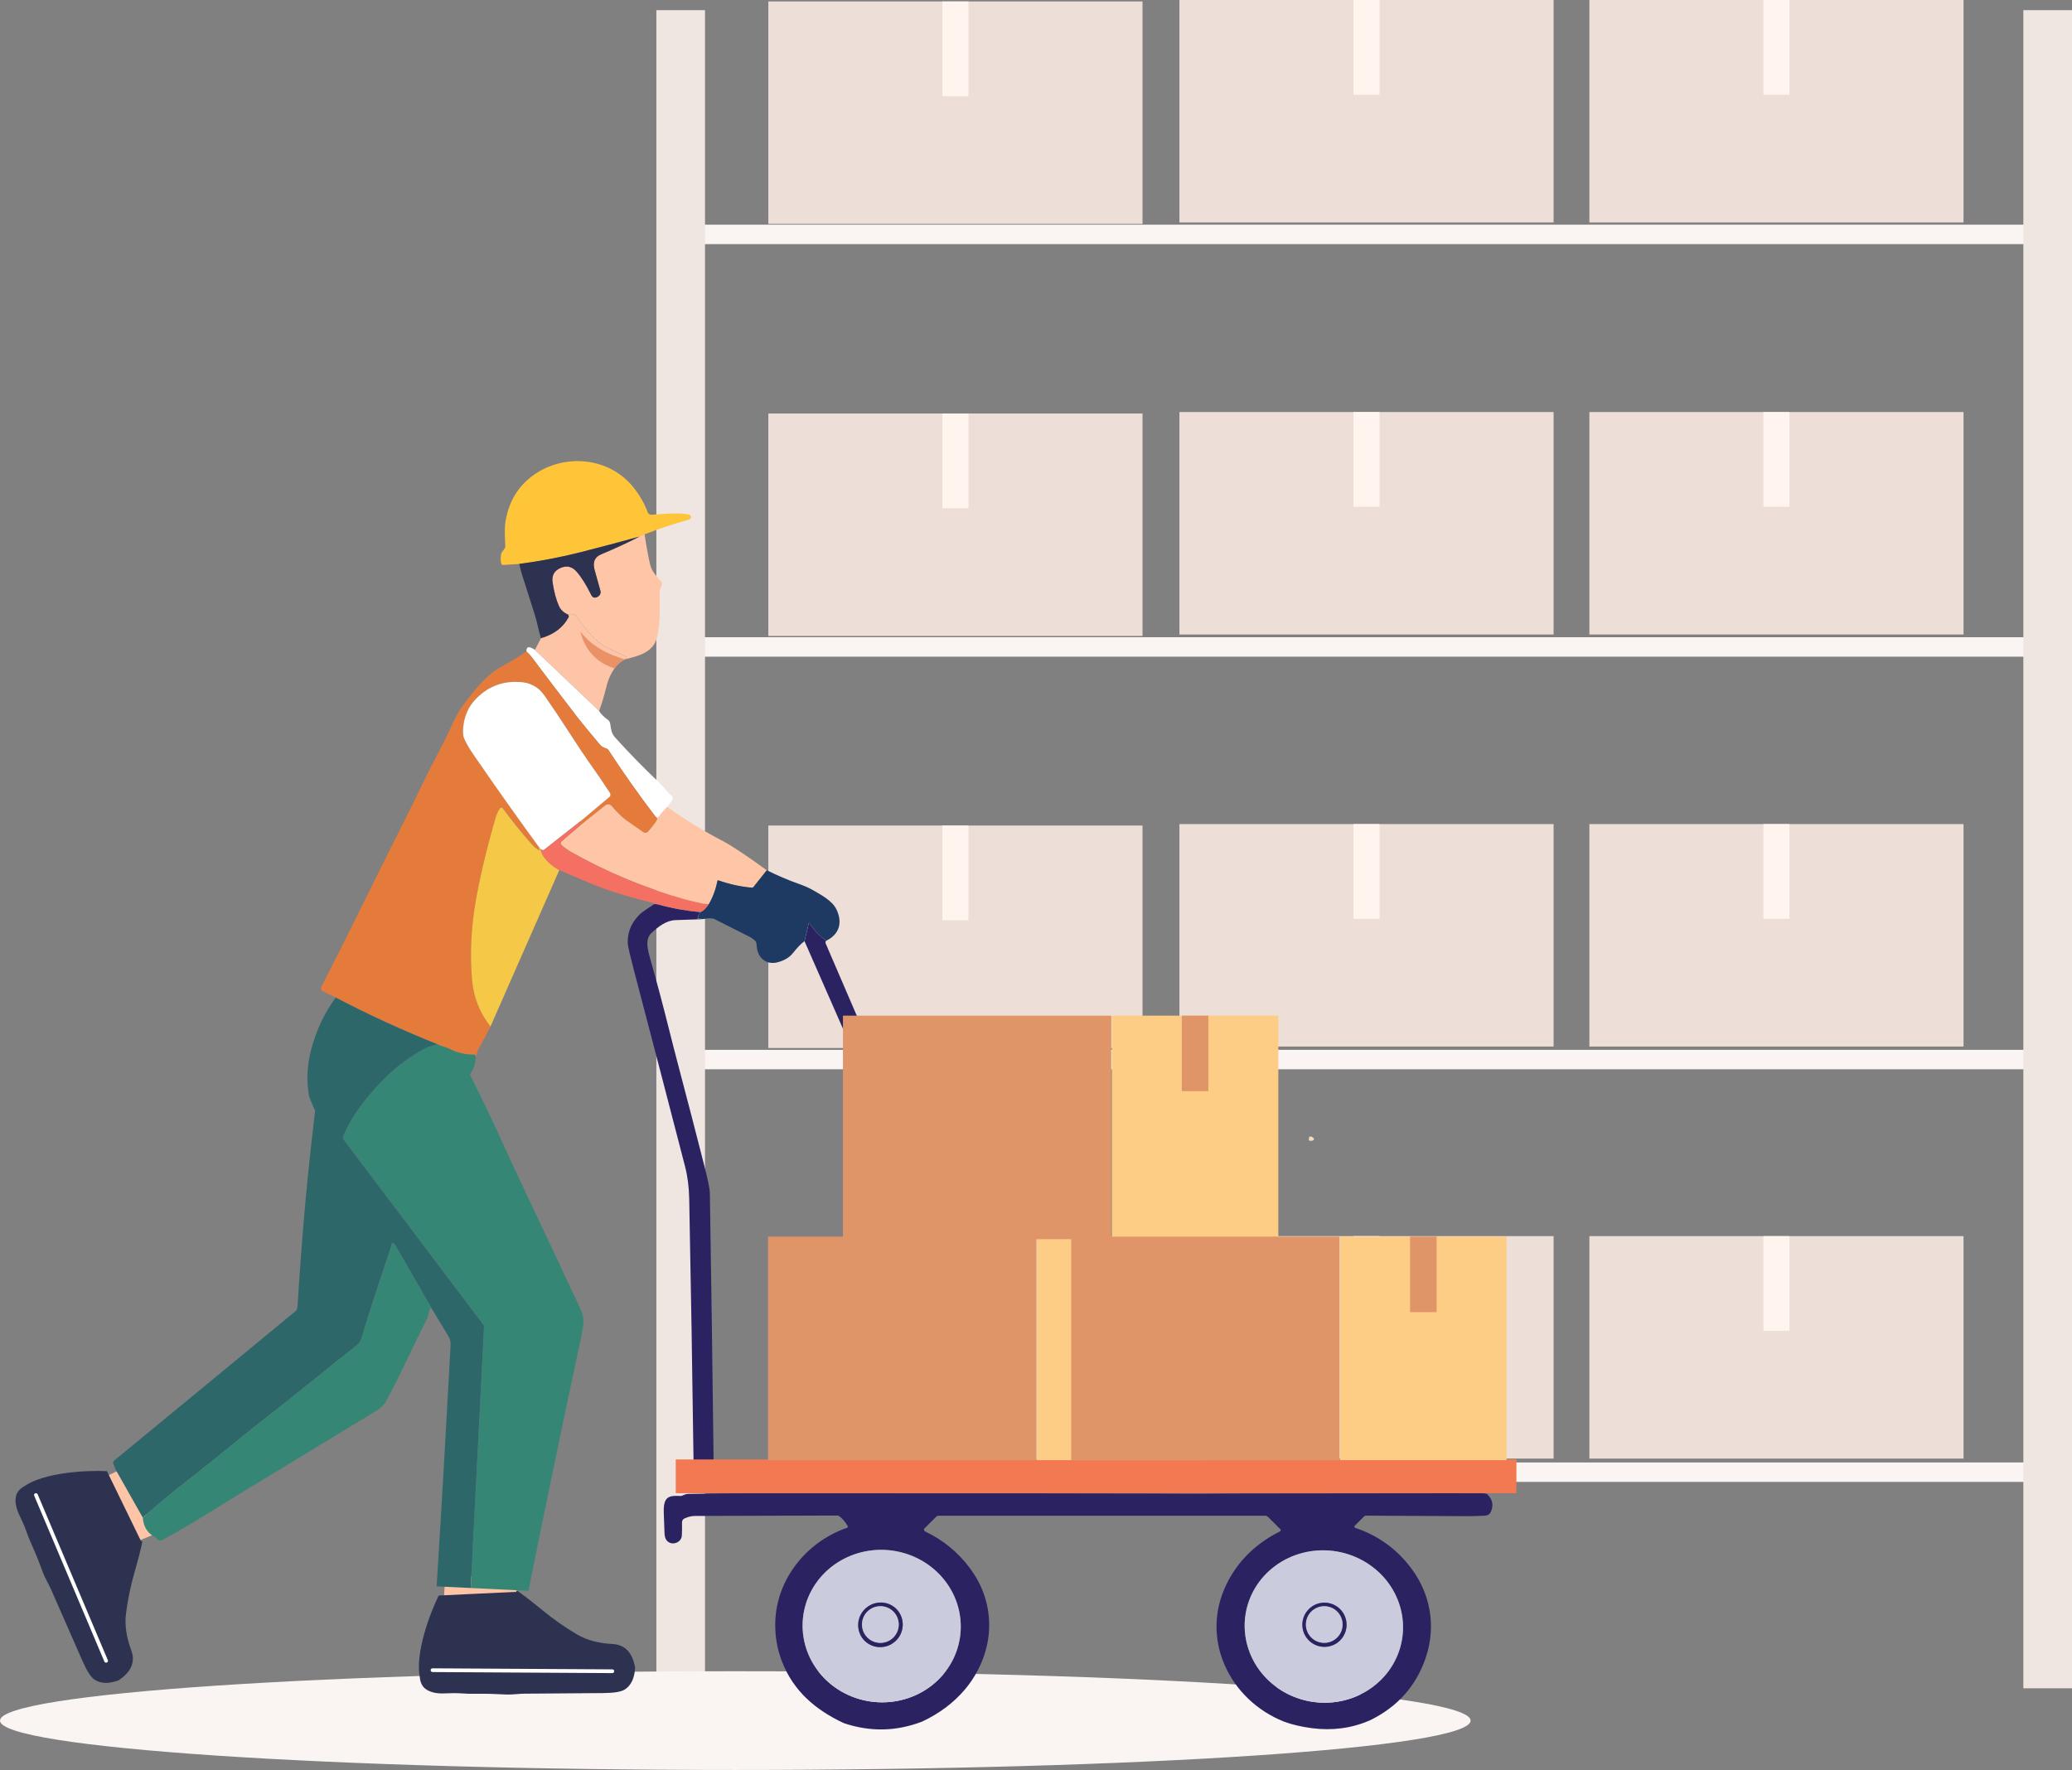 <svg xmlns="http://www.w3.org/2000/svg" width="467" height="399" viewBox="0 0 467 399" fill="none"><rect x="0" y="0" width="467" height="399" fill="#808080" stroke="none"/><g clip-path="url(#clip0_808_705)"><path d="M459.968 50.648H155.752v4.382H459.968V50.648z" fill="#faf5f3"/><path d="M459.968 143.651H155.752V148.033H459.968V143.651z" fill="#faf5f3"/><path d="M459.968 236.663H155.752V241.045H459.968V236.663z" fill="#faf5f3"/><path d="M459.966 329.674H155.75V334.057H459.966V329.674z" fill="#faf5f3"/><path d="M158.897 2.289H147.934V380.584h10.963V2.289z" fill="#f0e6e1"/><path d="M467 2.289H456.037V380.584H467V2.289z" fill="#f0e6e1"/><path d="M257.505.329H173.174V50.478h84.331V.329z" fill="#eddfd8"/><path d="M218.274.329h-5.87V21.693h5.87V.329z" fill="#fff4ee"/><path d="M350.159.0H265.828V50.149h84.331V0z" fill="#eddfd8"/><path d="M310.928.0H305.059V21.363H310.928V0z" fill="#fff4ee"/><path d="M442.554.0H358.223V50.149h84.331V0z" fill="#eddfd8"/><path d="M403.321.0h-5.87V21.363h5.87V0z" fill="#fff4ee"/><path d="M257.505 93.214H173.174V143.363h84.331V93.214z" fill="#eddfd8"/><path d="M218.274 93.214h-5.87V114.577h5.87V93.214z" fill="#fff4ee"/><path d="M350.159 92.885H265.828V143.035h84.331V92.885z" fill="#eddfd8"/><path d="M310.928 92.885H305.059V114.248H310.928V92.885z" fill="#fff4ee"/><path d="M442.554 92.885H358.223V143.034h84.331V92.885z" fill="#eddfd8"/><path d="M403.321 92.885h-5.87V114.248h5.87V92.885z" fill="#fff4ee"/><path d="M257.505 186.099H173.174v50.15h84.331v-50.15z" fill="#eddfd8"/><path d="M218.274 186.099h-5.87v21.364h5.87V186.099z" fill="#fff4ee"/><path d="M350.159 185.77H265.828v50.149h84.331V185.77z" fill="#eddfd8"/><path d="M310.928 185.77H305.059v21.364H310.928V185.77z" fill="#fff4ee"/><path d="M442.554 185.77H358.223v50.149h84.331V185.77z" fill="#eddfd8"/><path d="M403.321 185.77h-5.87v21.364h5.87V185.77z" fill="#fff4ee"/><path d="M257.505 278.984H173.174v50.15h84.331v-50.15z" fill="#eddfd8"/><path d="M218.274 278.984h-5.87v21.364h5.87V278.984z" fill="#fff4ee"/><path d="M350.159 278.655H265.828v50.149h84.331V278.655z" fill="#eddfd8"/><path d="M310.928 278.655H305.059v21.363H310.928V278.655z" fill="#fff4ee"/><path d="M442.554 278.655H358.223v50.149h84.331V278.655z" fill="#eddfd8"/><path d="M403.321 278.655h-5.87v21.363h5.87V278.655z" fill="#fff4ee"/><path d="M165.727 399c91.529.0 165.728-4.983 165.728-11.129.0-6.147-74.199-11.13-165.728-11.13C74.199 376.741.0 381.724.0 387.871.0 394.017 74.199 399 165.727 399z" fill="#faf5f2"/><path d="M145.285 120.472C144.442 120.59 144.037 120.759 144.071 120.987 139.576 122.228 135.242 123.377 131.067 124.441 126.471 125.606 121.799 126.501 117.06 127.126L113.45 127.362C113.332 127.362 113.214 127.337 113.122 127.261 113.029 127.185 112.97 127.084 112.944 126.974 112.826 126.315 112.818 125.631 112.936 124.93 113.054 124.204 113.923 123.875 113.889 123.039 113.788 120.987 113.653 119.138 113.973 117.322 114.741 112.948 116.832 109.537 120.248 107.097 127.18 102.148 137.24 103.018 142.713 109.799 144.172 111.606 145.269 113.506 145.985 115.49 146.053 115.667 146.171 115.819 146.323 115.912 146.474 116.005 146.668 116.056 146.854 116.039 148.659 115.87 150.328 115.777 151.872 115.743 153.288 115.71 154.427 115.802 155.304 115.997 155.43 116.022 155.54 116.098 155.616 116.191 155.7 116.292 155.742 116.41 155.742 116.537 155.751 116.841 155.557 117.044 155.169 117.153 151.872 118.074 148.566 119.18 145.269 120.455L145.285 120.472z" fill="#ffc539"/><path d="M145.285 120.472C145.749 123.537 146.188 125.868 146.584 127.455 146.955 128.924 148.085 130.005 149.021 131.12 149.106 131.221 149.165 131.339 149.182 131.474 149.198 131.61 149.182 131.736 149.139 131.854 149.021 132.15 148.903 132.471 148.794 132.826 148.701 133.113 148.659 133.442 148.667 133.83 148.701 137.25 148.844 140.425 148.085 143.642 147.267 147.121 143.818 147.898 140.858 148.633 141.01 148.54 141.119 148.447 141.179 148.337 141.254 148.194 141.221 148.084 141.069 148.008 139.467 147.223 138.227 146.632 137.333 146.243 134.196 144.875 131.919 141.785 129.819 138.779 129.726 138.652 129.617 138.568 129.465 138.525 129.01 138.382 128.52 138.382 128.014 138.525 127.045 138.095 126.378 137.47 126.016 136.676 125.358 135.232 124.869 133.425 124.548 131.255 124.329 129.727 124.919 128.654 126.328 128.029 127.711 127.421 128.917 127.683 129.937 128.831 130.991 130.005 132.096 131.762 133.251 134.092 133.563 134.717 134.01 134.869 134.618 134.565 134.618 134.565 134.634 134.557 134.651 134.548 134.921 134.43 135.132 134.227 135.258 133.974 135.385 133.721 135.41 133.442 135.334 133.18 134.55 130.419 134.103 128.84 134.002 128.418 133.555 126.704 134.044 125.555 135.486 124.956 138.64 123.647 141.499 122.321 144.071 120.978 144.037 120.759 144.442 120.582 145.285 120.463V120.472z" fill="#fec5a7"/><path d="M144.063 120.987C141.491 122.33 138.632 123.647 135.478 124.964 134.044 125.564 133.547 126.712 133.994 128.426 134.103 128.84 134.542 130.427 135.326 133.189 135.402 133.45 135.377 133.729 135.25 133.982 135.124 134.236 134.904 134.438 134.643 134.557 134.626 134.565 134.609 134.573 134.609 134.573 134.01 134.886 133.555 134.725 133.243 134.101 132.088 131.77 130.983 130.022 129.929 128.84 128.908 127.692 127.702 127.43 126.319 128.038 124.911 128.654 124.321 129.735 124.54 131.263 124.86 133.434 125.35 135.241 126.007 136.685 126.378 137.487 127.045 138.103 128.006 138.534 128.225 138.745 128.276 138.956 128.166 139.159 126.918 141.489 124.835 143.068 121.917 143.887 121.664 143.001 121.437 142.114 121.234 141.236 120.998 140.189 120.77 139.311 120.543 138.593 119.573 135.545 118.603 132.505 117.633 129.465 117.422 128.798 117.22 128.012 117.043 127.117 121.782 126.501 126.446 125.606 131.05 124.432 135.216 123.368 139.551 122.22 144.054 120.979L144.063 120.987z" fill="#2c3250"/><path d="M140.857 148.633C139.162 149.435 138.184 150.938 137.416 152.585 137.138 153.184 136.851 154.054 136.573 155.203 136.16 156.891 135.645 158.58 135.038 160.261l-14.479-13.764L121.933 143.887C124.851 143.06 126.934 141.481 128.182 139.159 128.292 138.956 128.241 138.745 128.022 138.534 128.536 138.39 129.017 138.39 129.472 138.534 129.616 138.576 129.734 138.661 129.827 138.787 131.926 141.793 134.203 144.884 137.34 146.252 138.234 146.64 139.474 147.231 141.076 148.017 141.228 148.093 141.262 148.202 141.186 148.346 141.127 148.447 141.026 148.549 140.865 148.642L140.857 148.633z" fill="#fec4a7"/><path d="M120.559 146.505l14.479 13.764C135.367 160.885 136.042 161.577 137.079 162.321 137.341 162.506 137.509 162.878 137.577 163.435 137.712 164.474 137.855 165.386 138.614 166.222 141.743 169.692 145.015 173.045 148.43 176.279 149.527 177.317 150.37 178.542 151.441 179.513 151.55 179.614 151.618 179.749 151.635 179.893 151.652 180.036 151.61 180.188 151.525 180.306L150.395 181.894C149.855 182.384 149.223 183.11 148.515 184.064 148.439 184.165 148.363 184.225 148.278 184.25 148.186 184.275 148.084 184.275 147.975 184.25 147.848 184.174 147.739 184.081 147.646 183.963 143.91 179.065 140.402 174.1 137.121 169.059 137.037 168.924 136.919 168.831 136.776 168.78 136.118 168.527 135.671 168.4 135.173 167.809 132.66 164.82 131.007 162.802 130.206 161.763 126.276 156.663 122.836 152.137 119.884 148.185 119.572 147.763 119.159 147.324 118.645 146.868 118.602 145.719 119.243 145.601 120.559 146.496V146.505z" fill="#fff"/><path d="M118.636 146.876C119.151 147.34 119.564 147.78 119.876 148.193 122.827 152.145 126.268 156.671 130.198 161.771 130.991 162.81 132.643 164.82 135.165 167.817 135.663 168.408 136.109 168.535 136.767 168.788 136.911 168.848 137.029 168.94 137.113 169.067 140.394 174.1 143.902 179.065 147.638 183.971 147.73 184.089 147.84 184.19 147.966 184.258 148.068 184.368 148.127 184.478 148.152 184.604 148.169 184.706 148.135 184.815 148.042 184.942 147.385 185.871 146.718 186.715 146.044 187.475 145.917 187.619 145.74 187.712 145.546 187.737 145.352 187.762 145.158 187.712 145.006 187.593 143.547 186.555 142.468 185.803 141.777 185.339 140.992 184.815 140.309 184.266 139.727 183.692 138.985 182.958 138.37 182.299 137.889 181.708 137.712 181.497 137.459 181.362 137.189 181.328 136.919 181.294 136.641 181.379 136.422 181.547L130.805 186.04C130.518 185.862 130.501 185.567 130.78 185.145L137.282 179.681C137.636 179.386 137.686 179.04 137.433 178.651 135.865 176.236 134.322 173.973 132.804 171.862 131.935 170.646 130.409 168.366 128.241 165.014 126.445 162.236 124.725 159.652 123.072 157.271 122.296 156.139 121.596 155.379 120.989 154.966 119.985 154.29 118.957 153.893 117.911 153.775 113.736 153.294 110.211 154.518 107.336 157.44 105.565 159.238 104.578 161.467 104.384 164.136 104.308 165.124 104.384 165.867 104.587 166.365 105.413 168.316 106.745 170.123 108.019 171.963 112.421 178.356 116.916 184.689 121.495 190.946 121.486 191.191 121.52 191.41 121.605 191.596 121.655 191.706 121.63 191.723 121.529 191.664 120.871 191.25 120.323 190.794 119.876 190.287 117.649 187.771 115.474 185.069 113.34 182.181 113.306 182.139 113.264 182.096 113.214 182.071 113.163 182.046 113.104 182.029 113.045 182.029S112.927 182.037 112.876 182.063C112.826 182.088 112.775 182.122 112.741 182.172 112.337 182.679 112.025 183.295 111.814 184.038 109.899 190.557 108.415 196.696 107.361 202.463 106.197 208.83 105.885 215.011 106.433 221.007 106.779 224.815 108.154 228.269 110.566 231.376 109.832 232.879 109.005 234.424 108.095 236.003 107.816 236.485 107.614 236.932 107.496 237.354 107.361 237.836 107.243 238.317 107.15 238.815 107.277 238.494 107.285 238.207 107.184 237.946 107.125 237.794 107.015 237.726 106.855 237.726 104.865 237.734 103.01 237.295 101.281 236.409 100.986 236.257 100.547 236.088 99.957 235.911 99.476 235.767 99.029 235.598 98.624 235.387 90.773 232.254 83.124 228.741 75.678 224.849L72.76 223.464C72.667 223.422 72.591 223.363 72.524 223.287S72.406 223.126 72.38 223.033C72.347 222.94 72.338 222.839 72.347 222.746 72.355 222.653 72.38 222.552 72.423 222.468 75.222 217.013 78.798 209.877 83.158 201.053 83.706 199.947 84.305 198.731 84.963 197.389 86.902 193.462 89.103 189.054 91.566 184.174 93.666 180.011 96.508 173.922 99.189 168.898 100.016 167.353 100.707 165.968 101.255 164.752 101.981 163.139 102.967 160.935 104.156 159.297 105.32 157.693 106.501 156.19 107.698 154.788 108.44 153.918 109.393 152.973 110.549 151.959 111.249 151.343 112.362 150.617 113.888 149.781 115.533 148.877 117.127 147.898 118.661 146.842L118.636 146.876z" fill="#e57b3a"/><path d="M130.779 185.153C128.055 187.29 125.34 189.426 122.633 191.562 122.447 191.714 122.169 191.664 121.823 191.394 121.756 191.225 121.646 191.09 121.494 190.98 116.907 184.714 112.42 178.39 108.018 171.997 106.745 170.157 105.412 168.35 104.586 166.399 104.375 165.901 104.308 165.158 104.384 164.17 104.586 161.501 105.564 159.272 107.335 157.474 110.219 154.552 113.744 153.328 117.91 153.809 118.956 153.927 119.985 154.324 120.988 155 121.604 155.405 122.296 156.173 123.071 157.305 124.724 159.686 126.445 162.27 128.241 165.048 130.408 168.4 131.926 170.68 132.803 171.896 134.321 174.007 135.864 176.27 137.433 178.685 137.686 179.074 137.635 179.42 137.281 179.715L130.779 185.179V185.153z" fill="#fff"/><path d="M99.857 363.459 100.338 355.589 116.471 354.778V359.971l-16.614 3.488z" fill="#fec4a7"/><path d="M130.83 142.401C132.761 144.909 135.856 147.18 140.672 148.582L140.84 148.649C140.452 148.852 139.516 149.3 138.504 150.676 132.837 148.903 131.302 144.419 130.83 142.401z" fill="#ea9266"/><path d="M147.967 184.258C148.077 184.275 148.186 184.275 148.271 184.258 148.355 184.233 148.431 184.174 148.507 184.072 149.215 183.118 149.848 182.392 150.387 181.902 154.351 184.748 158.491 187.29 162.818 189.536 164.825 190.583 168.164 192.795 172.828 196.19L169.842 199.947C169.792 200.006 169.733 200.057 169.657 200.091 169.581 200.125 169.505 200.133 169.429 200.125 166.891 199.897 164.403 199.348 161.983 198.495 161.949 198.487 161.915 198.478 161.89 198.478 161.856 198.478 161.823 198.487 161.797 198.503 161.772 198.52 161.747 198.546 161.721 198.571 161.704 198.596 161.688 198.63 161.679 198.664 161.325 200.522 160.676 202.269 159.731 203.908 157.699 203.553 155.7 203.089 153.727 202.531 145.015 200.04 136.717 196.57 128.824 192.12 127.972 191.638 127.213 191.106 126.555 190.507 126.496 190.456 126.446 190.389 126.412 190.313 126.378 190.237 126.361 190.161 126.361 190.076 126.361 189.992 126.378 189.916 126.412 189.84 126.446 189.764 126.496 189.705 126.555 189.654L130.806 186.04 136.422 181.548C136.641 181.379 136.911 181.294 137.189 181.328 137.468 181.353 137.712 181.497 137.889 181.708 138.37 182.299 138.977 182.966 139.728 183.692 140.31 184.267 140.984 184.816 141.777 185.339 142.469 185.804 143.548 186.555 145.007 187.594 145.167 187.703 145.361 187.754 145.547 187.737 145.741 187.712 145.918 187.619 146.044 187.475 146.727 186.715 147.393 185.863 148.043 184.942 148.136 184.816 148.169 184.706 148.152 184.604 148.127 184.478 148.068 184.36 147.967 184.258z" fill="#fec5a7"/><path d="M121.488 190.98C121.639 191.09 121.757 191.225 121.816 191.394 122.027 192.247 122.365 192.939 122.803 193.479 123.722 194.594 124.81 195.481 126.058 196.139L110.541 231.41C108.138 228.303 106.755 224.849 106.409 221.041 105.869 215.046 106.181 208.865 107.337 202.498c1.054-5.768 2.538-11.906 4.452-18.425C112.009 183.33 112.321 182.713 112.717 182.207 112.751 182.164 112.801 182.122 112.852 182.097 112.903 182.071 112.962 182.063 113.021 182.063S113.139 182.08 113.189 182.105C113.24 182.131 113.282 182.173 113.316 182.215c2.133 2.888 4.309 5.59 6.535 8.106C120.298 190.828 120.855 191.284 121.504 191.698 121.606 191.757 121.631 191.74 121.58 191.63 121.496 191.444 121.462 191.225 121.471 190.98H121.488z" fill="#f5c947"/><path d="M130.78 185.153C130.51 185.576 130.519 185.871 130.805 186.048l-4.25 3.614C126.496 189.713 126.446 189.781 126.412 189.848 126.378 189.916 126.361 190 126.361 190.085 126.361 190.169 126.378 190.245 126.412 190.321 126.446 190.397 126.488 190.456 126.555 190.515 127.213 191.106 127.972 191.647 128.824 192.128 136.717 196.578 145.015 200.049 153.727 202.54 155.7 203.105 157.699 203.561 159.731 203.916 159.25 204.71 158.66 205.284 157.952 205.63 154.705 205.352 151.526 204.769 148.397 203.891 148.085 203.806 147.773 203.781 147.461 203.823 147.402 203.671 147.309 203.578 147.191 203.545 142.646 202.438 138.893 201.341 135.941 200.251 134.128 199.584 130.831 198.216 126.066 196.148 124.818 195.497 123.73 194.611 122.811 193.488 122.364 192.947 122.035 192.255 121.824 191.402 122.178 191.664 122.448 191.723 122.634 191.571 125.341 189.434 128.056 187.298 130.78 185.162V185.153z" fill="#f47062"/><path d="M28.166 330.763l-4.782 2.322 6.62 14.744L35.006 345.785l-6.839-15.022z" fill="#fec4a7"/><path d="M172.835 196.181C175.154 197.338 177.558 198.368 180.054 199.255 181.336 199.711 182.373 200.167 183.157 200.623 185.063 201.729 187.551 203.004 188.529 205.014 189.904 207.868 189.271 210.579 186.227 212.065 184.835 211.136 183.579 209.819 182.449 208.104 182.364 207.978 182.305 207.986 182.272 208.13L181.319 212.166C180.585 212.69 179.708 213.593 178.688 214.877 177.962 215.797 176.891 216.456 175.475 216.869 173.392 217.486 171.587 216.667 170.828 214.649 170.685 214.277 170.567 213.593 170.465 212.58 170.457 212.436 170.389 212.293 170.288 212.183 169.909 211.769 169.428 211.423 168.838 211.127 165.136 209.261 162.547 207.953 161.062 207.201 160.565 206.948 159.688 206.939 158.44 207.184L157.175 207.074C157.107 207.074 157.099 207.041 157.141 206.99 157.175 206.956 157.208 206.922 157.251 206.905 157.352 206.846 157.394 206.77 157.394 206.652 157.394 206.213 157.58 205.858 157.951 205.597 158.659 205.25 159.249 204.685 159.73 203.882 160.674 202.244 161.324 200.496 161.678 198.639 161.678 198.605 161.695 198.58 161.72 198.546 161.737 198.52 161.762 198.495 161.796 198.478 161.83 198.461 161.855 198.453 161.889 198.453 161.923 198.453 161.956 198.453 161.982 198.47 164.41 199.331 166.89 199.872 169.428 200.099 169.504 200.099 169.588 200.099 169.656 200.066 169.723 200.032 169.791 199.99 169.841 199.922L172.827 196.165 172.835 196.181z" fill="#1e3962"/><path d="M157.943 205.613C157.572 205.875 157.387 206.23 157.387 206.669 157.387 206.779 157.336 206.863 157.243 206.922 157.201 206.947 157.167 206.973 157.134 207.007 157.092 207.057 157.108 207.083 157.167 207.091L158.432 207.201C156.358 207.285 154.283 207.353 152.217 207.42 150.143 207.488 148.279 208.957 146.828 210.325 145.302 211.752 146.002 214.193 146.567 216.202 148.017 221.286 149.392 226.462 150.708 231.722 151.458 234.737 152.226 237.701 152.993 240.614 154.848 247.623 156.779 255.062 158.778 262.923 159.579 266.065 159.984 268.066 159.993 268.927 160.313 289.024 160.6 309.129 160.836 329.226 160.811 329.319 160.76 329.404 160.692 329.463 160.633 329.522 160.549 329.547 160.448 329.547 159.107 329.581 157.732 329.573 156.316 329.513 156.054 309.661 155.725 289.877 155.337 270.177 155.287 267.559 154.966 265.119 154.376 262.847 150.59 248.205 146.778 233.58 142.941 218.955 142.005 215.375 141.516 213.289 141.49 212.706 141.381 210.325 142.19 208.214 143.936 206.373 144.847 205.411 146.272 204.651 147.436 203.823 147.748 203.781 148.06 203.798 148.372 203.891 151.5 204.769 154.68 205.343 157.926 205.63L157.943 205.613z" fill="#2b2261"/><path d="M186.221 212.073C186.027 212.225 185.994 212.462 186.137 212.774 188.422 218.077 190.708 223.388 192.993 228.7 194.072 231.208 195.11 233.707 196.105 236.198L196.13 245.073S196.13 245.123 196.113 245.149C196.096 245.174 196.08 245.191 196.054 245.208 196.029 245.225 196.004 245.225 195.978 245.225 195.953 245.225 195.928 245.225 195.902 245.199 195.725 245.098 195.649 244.963 195.658 244.803L181.33 212.175 182.283 208.138C182.317 207.995 182.376 207.986 182.46 208.113 183.582 209.827 184.847 211.144 186.238 212.073H186.221z" fill="#2b2261"/><path fill-rule="evenodd" clip-rule="evenodd" d="M99.933 235.944C99.452 235.801 99.005 235.632 98.601 235.421 98.12 235.548 97.665 235.666 97.226 235.776 96.737 235.894 96.298 236.063 95.902 236.274 92.031 238.376 88.582 241.045 85.563 244.27 82.772 247.26 80.309 250.291 78.437 253.854 77.931 254.809 77.552 255.653 77.307 256.388 77.282 256.455 77.282 256.523 77.29 256.59 77.299 256.658 77.332 256.725 77.374 256.784l31.549 41.799C109.041 298.743 109.108 298.946 109.1 299.148l-3.002 58.83L119.11 358.612C122.905 339.663 126.835 320.732 130.908 301.817 131.355 299.74 131.549 298.321 131.498 297.569 131.448 296.759 131.245 295.99 130.908 295.256 126.32 285.427 121.707 275.606 117.061 265.811 116.142 263.869 114.86 261.091 113.215 257.485 110.896 252.394 108.484 247.352 105.98 242.362 105.912 242.227 105.921 242.1 106.022 241.982 106.696 241.154 107.067 240.107 107.135 238.849 107.261 238.528 107.27 238.241 107.169 237.979 107.11 237.827 107 237.76 106.84 237.76 104.85 237.768 102.994 237.329 101.266 236.443 100.97 236.291 100.532 236.122 99.942 235.944H99.933z" fill="#368676"/><path fill-rule="evenodd" clip-rule="evenodd" d="M98.599 235.421C90.748 232.288 83.099 228.776 75.652 224.883 73.114 228.362 71.275 232.263 70.137 236.603 69.201 240.158 69.041 243.62 69.648 246.998 69.724 247.445 70.154 248.501 70.921 250.164 70.989 250.3 71.014 250.443 70.997 250.595 70.98 250.764 70.761 252.647 70.348 256.261 69.032 267.601 67.936 280.344 67.059 294.479 67.025 294.977 66.899 295.323 66.671 295.509c-13.974 11.552-27.602 22.782-40.901 33.7C25.501 329.429 25.433 329.708 25.56 330.029L26.099 331.354l6.08 10.75C35.215 339.402 38.302 336.826 41.439 334.377c3.331-2.601 5.726-4.5 7.185-5.699C52.841 325.215 57.099 321.804 61.392 318.443 64.217 316.231 66.612 314.331 68.577 312.744 75.256 307.365 79.203 304.207 80.4 303.269 80.931 302.864 81.294 302.349 81.488 301.673 83.073 296.379 85.156 289.936 87.737 282.336 87.973 281.627 88.125 281.146 88.175 280.876 88.336 280.006 88.639 279.955 89.086 280.724l8.07 14.008C98.464 296.894 99.737 299.005 100.977 301.074 101.584 302.096 101.592 302.611 101.533 303.759 100.581 321.492 99.543 339.435 98.413 357.607L106.087 357.979l3.003-58.83C109.098 298.946 109.039 298.743 108.912 298.583L77.364 256.785C77.322 256.725 77.297 256.658 77.28 256.59 77.271 256.523 77.28 256.447 77.297 256.388 77.55 255.653 77.929 254.809 78.427 253.854 80.299 250.291 82.761 247.26 85.553 244.27 88.572 241.036 92.021 238.368 95.892 236.274 96.28 236.063 96.727 235.894 97.216 235.776 97.646 235.666 98.11 235.548 98.59 235.421H98.599z" fill="#2d676a"/><path d="M295.319 256.202C295.749 256.244 296.019 256.405 296.12 256.683 296.179 256.852 296.129 256.979 295.977 257.063 295.749 257.19 295.488 257.215 295.184 257.139 295.024 257.097 294.956 256.996 294.982 256.835L295.066 256.312C295.142 256.219 295.226 256.177 295.319 256.202z" fill="#f4dbc0"/><path d="M97.148 294.732C96.929 295.062 96.76 295.475 96.659 295.965 96.55 296.489 96.423 296.902 96.271 297.206 94.728 300.314 93.202 303.43 91.709 306.562 89.601 310.996 87.981 314.179 86.843 316.13 86.438 316.83 85.696 317.497 84.625 318.148c-10.693 6.476-21.133 12.826-31.321 19.033C53.279 337.189 51.297 338.422 47.359 340.862 43.817 343.058 40.225 345.16 36.582 347.178 36.371 347.288 36.135 347.322 35.907 347.263 35.679 347.204 35.486 347.06 35.359 346.858 35.165 346.545 34.861 346.334 34.457 346.224 33.09 345.363 32.331 343.995 32.18 342.12 35.216 339.418 38.302 336.843 41.439 334.394 44.77 331.793 47.165 329.893 48.624 328.694 52.841 325.232 57.099 321.821 61.392 318.46 64.217 316.248 66.612 314.348 68.577 312.76 75.256 307.381 79.203 304.223 80.4 303.286 80.931 302.881 81.294 302.366 81.488 301.69 83.073 296.396 85.156 289.953 87.737 282.353 87.973 281.644 88.125 281.163 88.175 280.892 88.336 280.023 88.639 279.972 89.086 280.74L97.157 294.749 97.148 294.732z" fill="#368676"/><path d="M311.636 297.358 311.552 329.032C311.552 329.117 311.509 329.159 311.433 329.159H311.29S311.239 329.15 311.222 329.133C311.205 329.117 311.197 329.091 311.197 329.066L311.18 293.238C311.197 293.094 311.23 292.993 311.273 292.934 311.399 292.765 311.475 292.824 311.492 293.111 311.594 294.521 311.636 295.931 311.628 297.358H311.636z" fill="#e0edf8"/><path d="M316.09 368.956C316.377 366.718 316.208 364.447 315.584 362.268 314.96 360.09 313.897 358.038 312.464 356.248 311.03 354.458 309.234 352.946 307.193 351.815 305.152 350.683 302.909 349.94 300.581 349.636 298.254 349.332 295.893 349.476 293.633 350.05 291.372 350.624 289.256 351.629 287.409 352.997S284.01 356.07 282.855 358.021C281.7 359.972 280.949 362.125 280.662 364.362 280.376 366.6 280.544 368.872 281.168 371.05 281.792 373.229 282.855 375.281 284.289 377.071 285.731 378.861 287.519 380.372 289.559 381.504 291.6 382.635 293.843 383.379 296.171 383.683 298.498 383.987 300.86 383.843 303.12 383.269S307.497 381.69 309.343 380.322C311.19 378.954 312.742 377.248 313.897 375.298 315.053 373.347 315.803 371.194 316.09 368.956zM216.47 368.272C216.908 363.738 215.458 359.203 212.439 355.674 209.42 352.144 205.077 349.906 200.371 349.459 195.665 349.011 190.976 350.371 187.333 353.259 183.699 356.146 181.405 360.318 180.966 364.852 180.528 369.387 181.978 373.921 184.997 377.451 188.016 380.98 192.359 383.218 197.065 383.666 201.771 384.113 206.46 382.754 210.103 379.866 213.737 376.978 216.031 372.807 216.47 368.272zM335.115 336.75C336.431 337.983 336.709 339.368 335.967 340.905 335.731 341.378 335.301 341.639 334.676 341.673 333.184 341.749 331.691 341.791 330.207 341.783 329.178 341.783 321.732 341.741 307.876 341.665 307.8 341.665 307.716 341.682 307.64 341.707 307.564 341.741 307.497 341.783 307.446 341.834L305.338 343.945S305.279 344.021 305.262 344.071C305.245 344.122 305.245 344.164 305.262 344.215 305.27 344.266 305.296 344.308 305.329 344.342 305.363 344.375 305.405 344.401 305.447 344.418 310.178 345.988 314.15 348.716 317.338 352.591 322.314 358.612 323.848 366.338 321.327 373.735 319.16 380.102 314.951 384.806 308.711 387.837 304.638 389.593 300.295 390.176 295.682 389.577 293.295 389.264 291.187 388.766 289.374 388.09 277.07 383.193 270.382 369.387 276.471 357.05 279.018 351.891 283.024 347.947 288.488 345.228 288.531 345.203 288.573 345.169 288.598 345.135 288.623 345.102 288.649 345.051 288.657 345 288.657 344.95 288.657 344.899 288.649 344.848 288.632 344.798 288.606 344.755 288.573 344.722L285.815 341.969C285.722 341.876 285.621 341.808 285.495 341.758 285.368 341.707 285.25 341.682 285.115 341.682h-73.57C211.444 341.682 211.351 341.699 211.258 341.741 211.165 341.775 211.081 341.834 211.013 341.901L208.399 344.51C208.349 344.561 208.306 344.629 208.29 344.696 208.264 344.764 208.264 344.84 208.273 344.907 208.281 344.975 208.315 345.042 208.357 345.102 208.399 345.161 208.458 345.203 208.526 345.237 212.523 347.145 215.837 349.839 218.477 353.343 221.681 357.582 223.157 362.277 222.921 367.428 222.693 372.3 220.585 377.198 217.456 380.879 214.91 383.877 211.705 386.275 207.834 388.09 202.015 390.328 196.129 390.446 190.167 388.437 183.724 385.414 178.824 381.149 176.278 374.631 175.164 371.776 174.65 368.787 174.734 365.671 175.004 355.935 181.835 347.517 190.926 344.401 190.96 344.392 190.993 344.367 191.019 344.342 191.044 344.316 191.069 344.282 191.078 344.249 191.094 344.215 191.094 344.173 191.094 344.139S191.078 344.063 191.061 344.029C190.597 343.151 189.956 342.399 189.155 341.783 189.028 341.69 188.885 341.639 188.733 341.639 179.415 341.673 168.73 341.707 156.662 341.732 155.928 341.732 155.144 341.91 154.309 342.273 154.132 342.349 153.972 342.484 153.871 342.644 153.77 342.805 153.711 343.007 153.711 343.202 153.736 344.257 153.727 345.237 153.677 346.149 153.592 347.888 151.054 348.665 150.093 347.001 149.907 346.681 149.798 346.225 149.772 345.625 149.772 345.583 149.713 344.038 149.604 341.006 149.561 339.723 149.688 338.811 149.992 338.262 150.734 336.928 152.252 337.257 153.567 337.232 153.778 337.147 154.031 337.037 154.335 336.919 154.588 336.818 154.857 336.767 155.136 336.767 160.752 336.666 165.121 336.615 168.249 336.624 224.093 336.624 254.25 336.649 258.711 336.683 265.82 336.742 272.929 336.733 280.038 336.666 281.649 336.649 297.36 336.632 327.171 336.615 329.541 336.615 331.91 336.615 334.28 336.632 334.558 336.632 334.82 336.674 335.073 336.767L335.115 336.75z" fill="#2b2261"/><path d="M194.981 369.978C195.462 370.425 196.027 370.772 196.643 371 197.258 371.227 197.916 371.329 198.574 371.304 199.232 371.278 199.881 371.118 200.488 370.848 201.095 370.569 201.635 370.18 202.09 369.691 202.546 369.201 202.9 368.635 203.136 368.019 203.372 367.402 203.482 366.735 203.465 366.077 203.448 365.418 203.296 364.768 203.035 364.168 202.765 363.569 202.377 363.028 201.905 362.581 201.424 362.133 200.859 361.787 200.244 361.559 199.628 361.331 198.97 361.23 198.312 361.255 197.655 361.28 196.997 361.441 196.398 361.711 195.799 361.981 195.251 362.378 194.796 362.868 194.34 363.358 193.986 363.923 193.75 364.54 193.514 365.156 193.404 365.823 193.421 366.482 193.438 367.141 193.59 367.791 193.851 368.39 194.113 368.99 194.509 369.53 194.981 369.978zM216.469 368.272C216.03 372.807 213.745 376.978 210.102 379.866 206.467 382.754 201.778 384.122 197.064 383.666 192.359 383.21 188.016 380.972 184.997 377.451 181.978 373.93 180.527 369.395 180.966 364.852 181.404 360.318 183.689 356.146 187.333 353.258 190.976 350.371 195.656 349.003 200.37 349.459S209.419 352.152 212.438 355.673C215.457 359.195 216.907 363.729 216.469 368.272z" fill="#cacbdc"/><path d="M303.5 366.262C303.5 364.945 302.977 363.679 302.041 362.741 301.105 361.804 299.84 361.28 298.516 361.28 297.192 361.28 295.927 361.804 294.991 362.741 294.055 363.679 293.532 364.945 293.532 366.262 293.532 367.58 294.055 368.846 294.991 369.784 295.927 370.721 297.192 371.244 298.516 371.244 299.84 371.244 301.105 370.721 302.041 369.784 302.977 368.846 303.5 367.58 303.5 366.262zM316.09 368.956C315.803 371.194 315.053 373.347 313.898 375.298 312.742 377.248 311.191 378.954 309.344 380.322S305.38 382.686 303.12 383.269C300.86 383.851 298.499 383.987 296.171 383.683 293.844 383.379 291.6 382.644 289.56 381.504 287.519 380.372 285.731 378.861 284.289 377.071 282.847 375.281 281.793 373.229 281.169 371.05 280.545 368.872 280.376 366.6 280.663 364.362 280.949 362.125 281.7 359.972 282.855 358.021 284.011 356.07 285.562 354.365 287.409 352.997S291.373 350.632 293.633 350.05C295.893 349.476 298.254 349.332 300.582 349.636 302.909 349.94 305.152 350.675 307.193 351.815S311.022 354.458 312.464 356.248C313.906 358.038 314.96 360.09 315.584 362.268 316.208 364.447 316.377 366.718 316.09 368.956z" fill="#cacbdc"/><path d="M202.563 366.211C202.563 365.114 202.125 364.067 201.349 363.29 200.573 362.513 199.519 362.082 198.422 362.082 197.326 362.082 196.272 362.521 195.496 363.29 194.72 364.067 194.282 365.114 194.282 366.211 194.282 367.309 194.72 368.356 195.496 369.133 196.272 369.91 197.326 370.341 198.422 370.341 199.519 370.341 200.573 369.902 201.349 369.133 202.125 368.356 202.563 367.309 202.563 366.211zM194.982 369.978C194.501 369.53 194.113 368.99 193.852 368.39 193.582 367.79 193.438 367.14 193.422 366.482 193.405 365.823 193.514 365.164 193.75 364.54 193.987 363.915 194.341 363.349 194.796 362.868 195.252 362.378 195.8 361.989 196.398 361.711 197.006 361.432 197.655 361.28 198.313 361.255 198.971 361.229 199.628 361.331 200.244 361.559 200.86 361.787 201.425 362.133 201.905 362.581 202.386 363.028 202.774 363.568 203.035 364.168 203.297 364.768 203.449 365.418 203.465 366.076 203.482 366.735 203.373 367.394 203.137 368.018 202.9 368.643 202.546 369.209 202.091 369.69 201.635 370.172 201.087 370.569 200.489 370.847 199.89 371.126 199.232 371.278 198.574 371.303 197.916 371.329 197.259 371.227 196.643 370.999 196.027 370.771 195.462 370.425 194.982 369.978z" fill="#2b2261"/><path d="M302.597 366.212C302.597 365.114 302.158 364.067 301.391 363.29 300.615 362.513 299.569 362.082 298.473 362.082S296.331 362.513 295.555 363.29C294.779 364.067 294.349 365.114 294.349 366.212 294.349 367.309 294.788 368.356 295.555 369.133 296.331 369.91 297.377 370.341 298.473 370.341S300.615 369.91 301.391 369.133C302.167 368.356 302.597 367.309 302.597 366.212zM303.499 366.262C303.499 367.58 302.976 368.846 302.04 369.783 301.104 370.721 299.839 371.244 298.515 371.244S295.926 370.721 294.99 369.783C294.054 368.846 293.531 367.58 293.531 366.262 293.531 364.945 294.054 363.678 294.99 362.741 295.926 361.804 297.191 361.28 298.515 361.28S301.104 361.804 302.04 362.741C302.976 363.678 303.499 364.945 303.499 366.262z" fill="#2b2261"/><path d="M198.422 370.349C200.707 370.349 202.563 368.5 202.563 366.212 202.563 363.923 200.707 362.074 198.422 362.074S194.281 363.923 194.281 366.212C194.281 368.5 196.137 370.349 198.422 370.349z" fill="#cacbdc"/><path d="M298.462 370.341C300.744 370.341 302.595 368.492 302.595 366.212 302.595 363.931 300.744 362.083 298.462 362.083 296.18 362.083 294.33 363.931 294.33 366.212 294.33 368.492 296.18 370.341 298.462 370.341z" fill="#cacbdc"/><path d="M341.778 328.999H152.303v7.608H341.778v-7.608z" fill="#f27952"/><path d="M233.605 278.773H173.123v50.386h60.482V278.773z" fill="#df9568"/><path d="M271.251 278.773H233.732v50.386h37.519V278.773z" fill="#fdcc85"/><path d="M255.482 278.773h-5.988v17.023h5.988V278.773z" fill="#df9568"/><path d="M250.472 228.953H189.99v50.386h60.482V228.953z" fill="#df9568"/><path d="M288.117 228.953H250.598v50.386h37.519V228.953z" fill="#fdcc85"/><path d="M272.347 228.953h-5.988v17.023h5.988V228.953z" fill="#df9568"/><path d="M301.914 278.773H241.432v50.386h60.482V278.773z" fill="#df9568"/><path d="M339.558 278.773H302.039v50.386h37.519V278.773z" fill="#fdcc85"/><path d="M323.79 278.773H317.803v17.023H323.79V278.773z" fill="#df9568"/><path d="M31.759 347.364C31.86 347.398 31.97 347.432 32.088 347.466 31.852 348.808 31.245 351.19 30.275 354.593 29.423 357.573 28.799 360.605 28.403 363.687 28.074 366.245 28.47 369.023 29.575 372.004 30.553 374.639 29.592 376.91 26.691 378.802 24.422 379.629 22.593 379.545 21.201 378.557 20.442 378.016 19.573 376.649 18.604 374.453 16.571 369.843 14.201 364.438 11.478 358.232 11.258 357.734 10.989 357.21 10.71 356.678 10.305 355.893 9.875 355.082 9.572 354.229 8.762 352 7.978 350.041 7.21 348.369 6.696 347.246 6.249 346.132 5.87 345.025 5.558 344.122 5.085 343.016 4.444 341.707c-.843-1.714-1.122-3.209-.826-4.476C3.82 336.362 4.428 335.636 5.448 335.053 10.078 331.861 19.582 331.422 24.102 331.642l7.657 15.714V347.364z" fill="#2c3250"/><path d="M7.717 337.189 23.521 374.554 24.297 374.225 8.493 336.86 7.717 337.189zM23.521 374.554C23.613 374.765 23.858 374.867 24.077 374.782 24.297 374.698 24.389 374.444 24.305 374.225L23.529 374.554H23.521zM8.493 336.86C8.4 336.649 8.156 336.547 7.936 336.632 7.717 336.716 7.624 336.97 7.709 337.189L8.484 336.86H8.493z" fill="#fff"/><path d="M116.318 358.84C116.393 358.755 116.469 358.671 116.537 358.578 117.675 359.33 119.615 360.824 122.356 363.07 124.759 365.038 127.289 366.803 129.954 368.39 132.172 369.707 134.87 370.442 138.05 370.603 140.858 370.746 142.553 372.528 143.152 375.939 143.008 378.354 142.216 380.001 140.757 380.896 139.964 381.386 138.362 381.639 135.967 381.664 130.941 381.715 125.037 381.757 118.274 381.799 117.726 381.799 117.144 381.842 116.545 381.892 115.668 381.96 114.749 382.027 113.847 381.977 111.477 381.842 109.377 381.791 107.539 381.825 106.307 381.85 105.102 381.825 103.938 381.732 102.985 381.664 101.779 381.664 100.337 381.732 98.422 381.833 96.947 381.495 95.901 380.719 95.184 380.187 94.754 379.342 94.628 378.177 93.523 372.654 96.888 363.746 98.87 359.676L116.309 358.848 116.318 358.84z" fill="#2c3250"/><path d="M97.478 376.927 137.999 377.164V376.319L97.478 376.083V376.927zM138.007 377.164C138.243 377.164 138.429 376.978 138.429 376.742 138.429 376.505 138.243 376.319 138.007 376.319V377.164zM97.486 376.083C97.25 376.083 97.064 376.269 97.064 376.505 97.064 376.742 97.25 376.927 97.486 376.927V376.083z" fill="#fff"/></g><defs><clipPath id="clip0_808_705"><rect width="467" height="399" fill="#fff"/></clipPath></defs></svg>